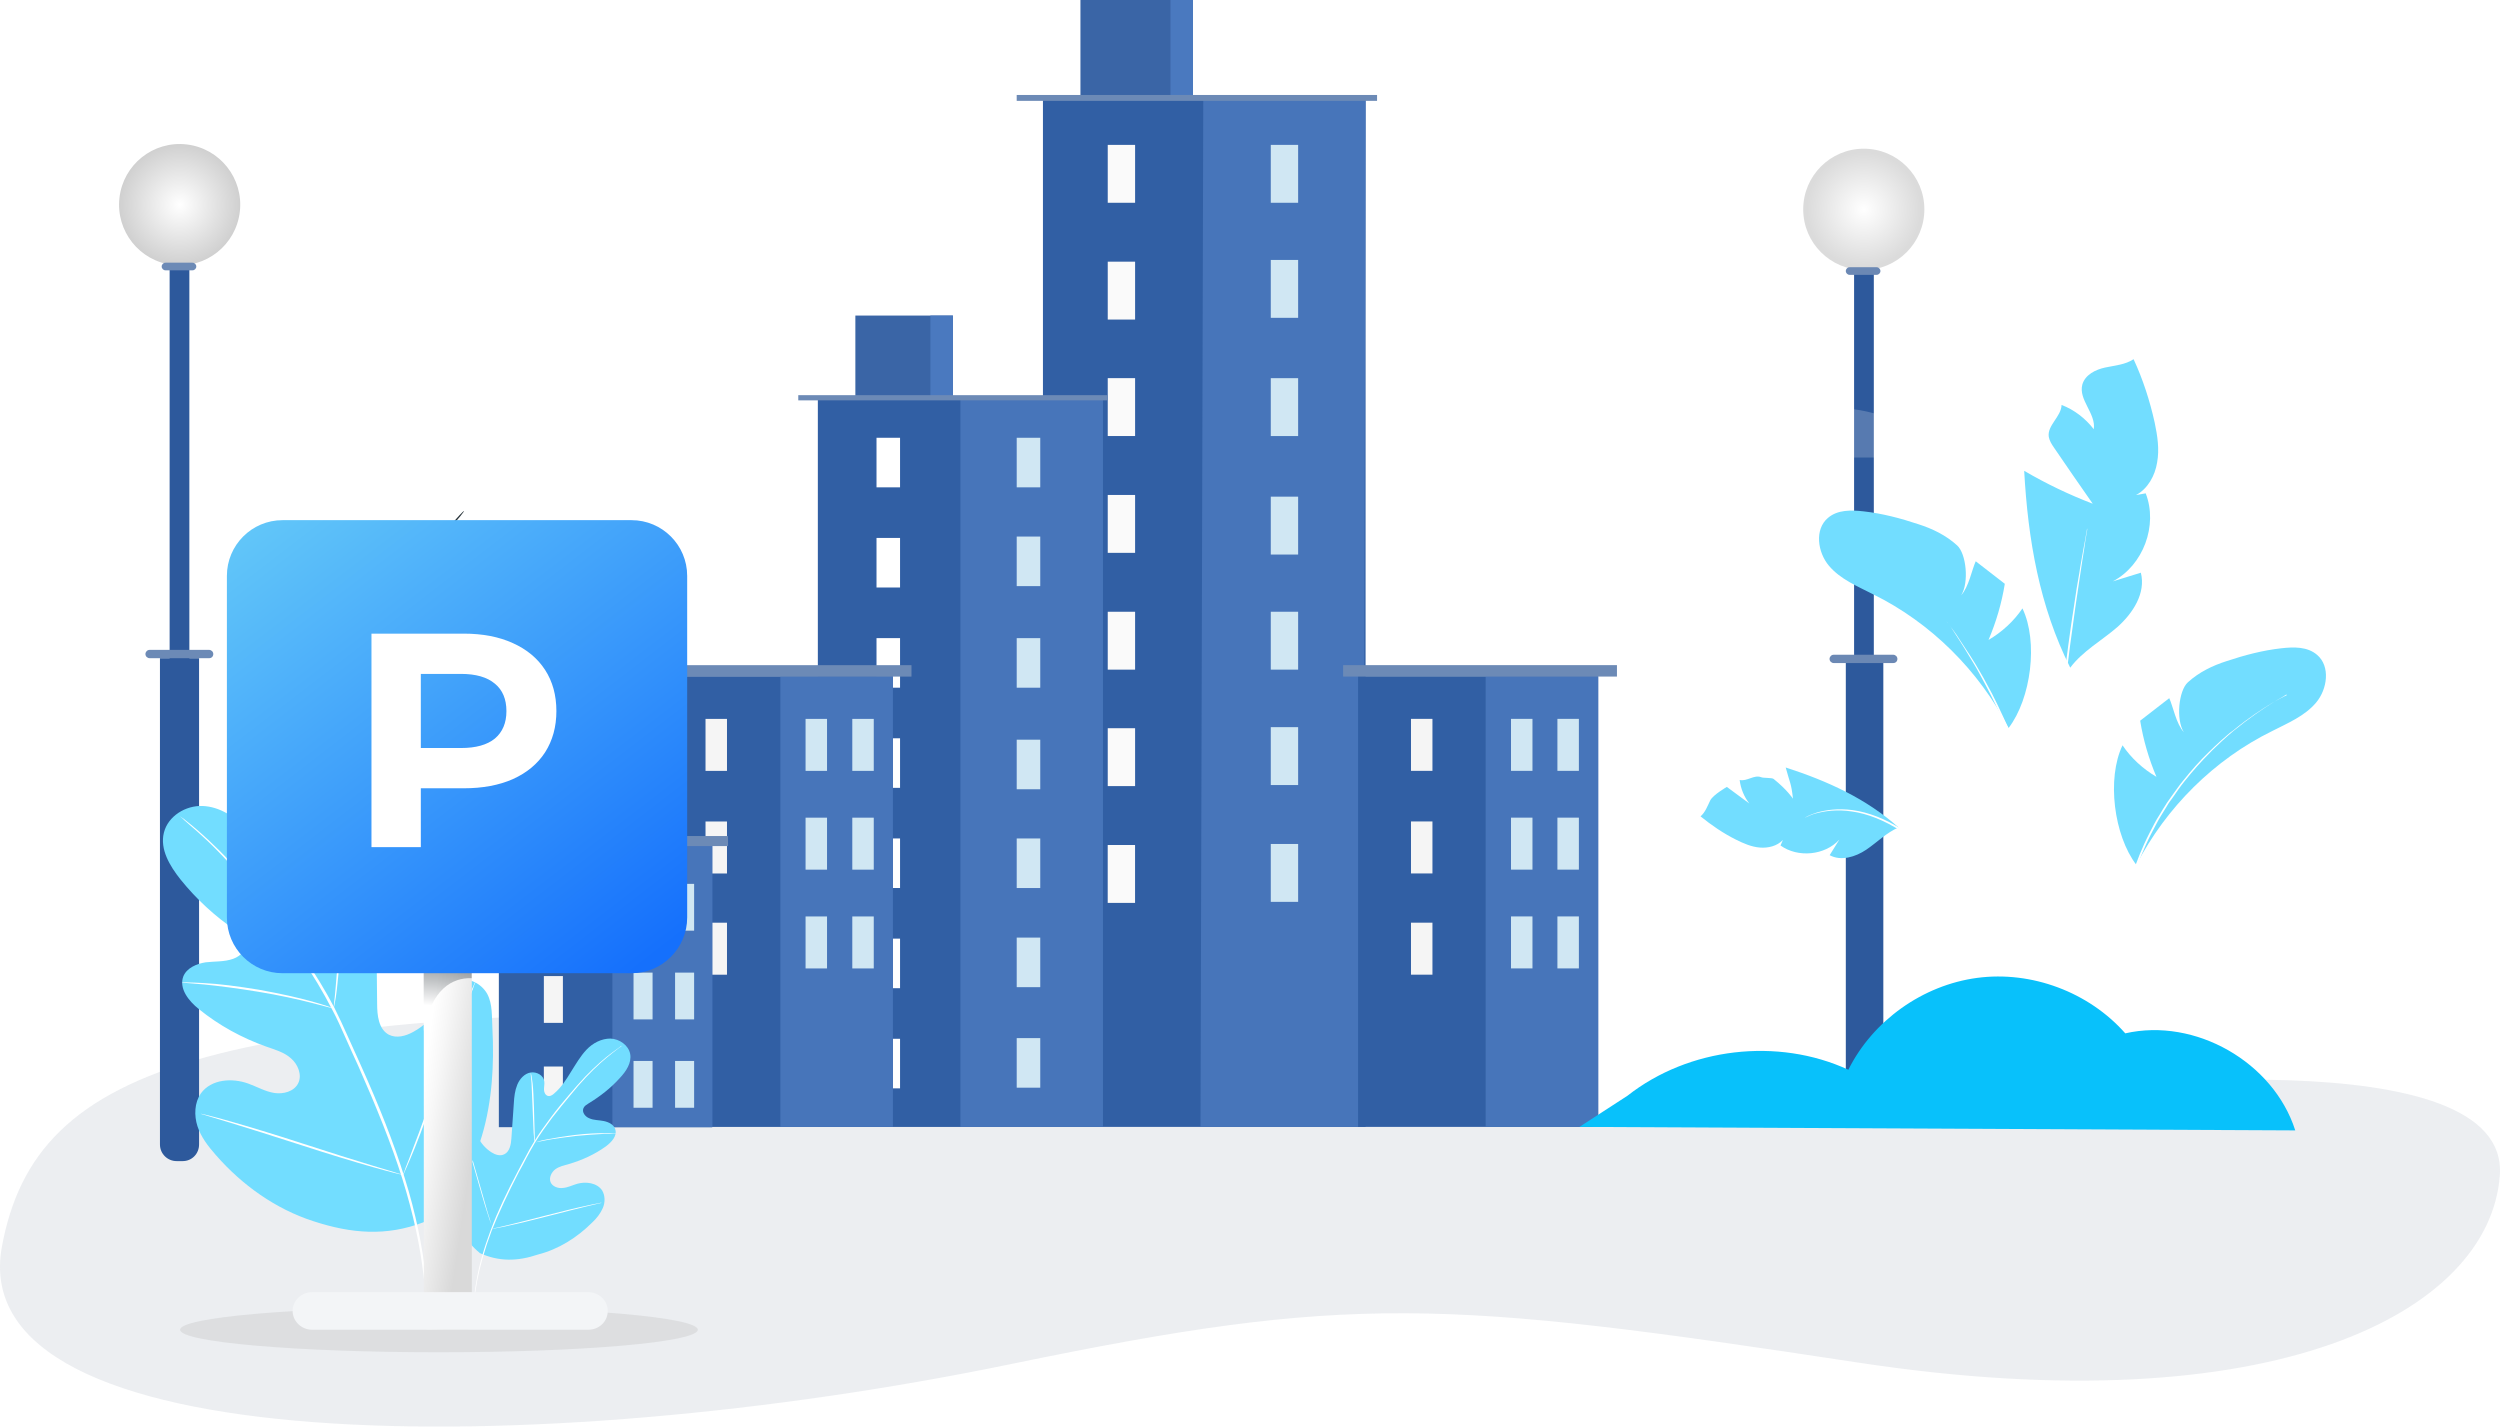 <svg width="538" height="307" viewBox="0 0 538 307" fill="none" xmlns="http://www.w3.org/2000/svg">
<path opacity="0.2" d="M193.867 217.676C253.761 218.347 239.011 252.435 426.591 236.771C451.547 233.116 540.122 223.569 537.961 252.957C535.801 282.345 489.539 306.885 399.921 293.235C310.303 279.585 290.562 278.466 217.631 293.533C115.051 314.717 -7.941 314.12 0.403 268.322C7.703 228.641 45.919 215.961 193.867 217.676Z" fill="#A4ABBA"/>
<g style="mix-blend-mode:multiply" opacity="0.3">
<path d="M94.46 291.011C125.226 291.011 150.167 288.839 150.167 286.161C150.167 283.482 125.226 281.311 94.46 281.311C63.695 281.311 38.754 283.482 38.754 286.161C38.754 288.839 63.695 291.011 94.46 291.011Z" fill="#B9B9B9"/>
</g>
<path d="M405.292 142.271H397.219V242.508H405.292V142.271Z" fill="#2D599C"/>
<path d="M403.246 41.178H399V153.882H403.246V41.178Z" fill="#2D599C"/>
<path d="M401.087 58.106C408.287 58.106 414.124 52.262 414.124 45.053C414.124 37.844 408.287 32 401.087 32C393.888 32 388.051 37.844 388.051 45.053C388.051 52.262 393.888 58.106 401.087 58.106Z" fill="url(#paint0_radial)"/>
<path d="M403.849 59.147H398.038C397.591 59.147 397.219 58.774 397.219 58.326C397.219 57.879 397.591 57.506 398.038 57.506H403.849C404.296 57.506 404.668 57.879 404.668 58.326C404.668 58.774 404.296 59.147 403.849 59.147Z" fill="#6B88B4"/>
<path d="M407.426 142.691H394.613C394.166 142.691 393.719 142.318 393.719 141.795C393.719 141.348 394.091 140.9 394.613 140.9H407.426C407.873 140.9 408.32 141.273 408.32 141.795C408.32 142.318 407.947 142.691 407.426 142.691Z" fill="#6B88B4"/>
<path d="M39.339 249.87H37.998C36.061 249.87 34.422 248.303 34.422 246.289V141.641H42.84V246.289C42.84 248.303 41.275 249.87 39.339 249.87Z" fill="#2D599C"/>
<path d="M40.75 40.199H36.504V152.903H40.75V40.199Z" fill="#2D599C"/>
<path d="M51.613 45.537C52.434 38.375 47.3 31.903 40.147 31.081C32.994 30.259 26.53 35.399 25.709 42.561C24.888 49.723 30.021 56.196 37.175 57.017C44.328 57.839 50.792 52.699 51.613 45.537Z" fill="url(#paint1_radial)"/>
<path d="M41.423 58.174H35.612C35.165 58.174 34.793 57.801 34.793 57.354C34.793 56.906 35.165 56.533 35.612 56.533H41.423C41.87 56.533 42.242 56.906 42.242 57.354C42.242 57.801 41.87 58.174 41.423 58.174Z" fill="#6C8AB6"/>
<path d="M45.004 141.644H32.191C31.744 141.644 31.297 141.271 31.297 140.749C31.297 140.301 31.669 139.854 32.191 139.854H45.004C45.451 139.854 45.898 140.226 45.898 140.749C45.898 141.271 45.526 141.644 45.004 141.644Z" fill="#6C8AB6"/>
<path d="M293.873 21.018H224.441V242.508H293.873V21.018Z" fill="#315FA4"/>
<path d="M293.347 242.508H258.348L258.946 21.018H293.871L293.347 242.508Z" fill="#4775BA"/>
<path d="M256.732 0H232.512V21.017H256.732V0Z" fill="#3A65A6"/>
<path d="M256.731 0H251.887V21.017H256.731V0Z" fill="#4A79BF"/>
<path d="M218.793 21.706V20.438H296.343V21.706" fill="#6C8AB6"/>
<path d="M244.272 31.18H238.387V43.636H244.272V31.18Z" fill="#FAFAFA"/>
<path d="M279.358 31.18H273.473V43.636H279.358V31.18Z" fill="#D0E7F3"/>
<path d="M279.358 55.94H273.473V68.396H279.358V55.94Z" fill="#D0E7F3"/>
<path d="M279.358 81.383H273.473V93.839H279.358V81.383Z" fill="#D0E7F3"/>
<path d="M279.358 106.881H273.473V119.337H279.358V106.881Z" fill="#D0E7F3"/>
<path d="M279.358 131.648H273.473V144.105H279.358V131.648Z" fill="#D0E7F3"/>
<path d="M279.358 156.484H273.473V168.941H279.358V156.484Z" fill="#D0E7F3"/>
<path d="M279.358 181.623H273.473V194.079H279.358V181.623Z" fill="#D0E7F3"/>
<path d="M244.272 56.312H238.387V68.769H244.272V56.312Z" fill="#FAFAFA"/>
<path d="M244.272 81.377H238.387V93.833H244.272V81.377Z" fill="#FAFAFA"/>
<path d="M244.272 106.516H238.387V118.972H244.272V106.516Z" fill="#FAFAFA"/>
<path d="M244.272 131.65H238.387V144.107H244.272V131.65Z" fill="#FAFAFA"/>
<path d="M244.272 156.713H238.387V169.169H244.272V156.713Z" fill="#FAFAFA"/>
<path d="M244.264 181.846H238.379V194.302H244.264V181.846Z" fill="#FAFAFA"/>
<path d="M343.928 145.504H292.258V242.507H343.928V145.504Z" fill="#315FA4"/>
<path d="M343.931 145.504H319.711V242.507H343.931V145.504Z" fill="#4775BA"/>
<path d="M308.263 154.699H303.645V165.888H308.263V154.699Z" fill="#F5F5F5"/>
<path d="M308.263 198.561H303.645V209.749H308.263V198.561Z" fill="#F5F5F5"/>
<path d="M308.263 176.777H303.645V187.966H308.263V176.777Z" fill="#F5F5F5"/>
<path d="M329.787 154.699H325.168V165.888H329.787V154.699Z" fill="#D0E7F3"/>
<path d="M339.775 154.699H335.156V165.888H339.775V154.699Z" fill="#D0E7F3"/>
<path d="M329.787 175.957H325.168V187.145H329.787V175.957Z" fill="#D0E7F3"/>
<path d="M339.775 175.957H335.156V187.145H339.775V175.957Z" fill="#D0E7F3"/>
<path d="M329.787 197.215H325.168V208.403H329.787V197.215Z" fill="#D0E7F3"/>
<path d="M339.775 197.215H335.156V208.403H339.775V197.215Z" fill="#D0E7F3"/>
<path d="M347.969 143.137H289.043V145.598H347.969V143.137Z" fill="#6C8AB6"/>
<path d="M237.358 85.695H176V242.517H237.358V85.695Z" fill="#315FA4"/>
<path d="M237.359 85.695H206.68V242.517H237.359V85.695Z" fill="#4775BA"/>
<path d="M205.065 67.908H184.074V85.692H205.065V67.908Z" fill="#3A65A6"/>
<path d="M205.067 67.908H200.223V85.692H205.067V67.908Z" fill="#4A79BF"/>
<path d="M238.388 85.039H171.789V86.158H238.388V85.039Z" fill="#6C8AB6"/>
<path d="M193.691 94.209H188.625V104.875H193.691V94.209Z" fill="white"/>
<path d="M223.863 94.209H218.797V104.875H223.863V94.209Z" fill="#D0E7F3"/>
<path d="M223.863 115.467H218.797V126.133H223.863V115.467Z" fill="#D0E7F3"/>
<path d="M223.863 137.328H218.797V147.994H223.863V137.328Z" fill="#D0E7F3"/>
<path d="M223.863 159.182H218.797V169.848H223.863V159.182Z" fill="#D0E7F3"/>
<path d="M223.863 180.438H218.797V191.104H223.863V180.438Z" fill="#D0E7F3"/>
<path d="M223.863 201.771H218.797V212.438H223.863V201.771Z" fill="#D0E7F3"/>
<path d="M223.863 223.402H218.797V234.069H223.863V223.402Z" fill="#D0E7F3"/>
<path d="M193.691 115.764H188.625V126.43H193.691V115.764Z" fill="white"/>
<path d="M193.691 137.324H188.625V147.99H193.691V137.324Z" fill="white"/>
<path d="M193.691 158.879H188.625V169.545H193.691V158.879Z" fill="white"/>
<path d="M193.691 180.434H188.625V191.1H193.691V180.434Z" fill="white"/>
<path d="M193.691 201.994H188.625V212.66H193.691V201.994Z" fill="white"/>
<path d="M193.691 223.547H188.625V234.213H193.691V223.547Z" fill="white"/>
<path d="M192.154 145.512H140.484V242.515H192.154V145.512Z" fill="#315FA4"/>
<path d="M192.154 145.512H167.934V242.515H192.154V145.512Z" fill="#4775BA"/>
<path d="M156.447 154.707H151.828V165.895H156.447V154.707Z" fill="#F5F5F5"/>
<path d="M156.447 198.566H151.828V209.755H156.447V198.566Z" fill="#F5F5F5"/>
<path d="M156.447 176.785H151.828V187.974H156.447V176.785Z" fill="#F5F5F5"/>
<path d="M177.978 154.705H173.359V165.893H177.978V154.705Z" fill="#D0E7F3"/>
<path d="M188.033 154.705H183.414V165.893H188.033V154.705Z" fill="#D0E7F3"/>
<path d="M177.978 175.963H173.359V187.151H177.978V175.963Z" fill="#D0E7F3"/>
<path d="M188.033 175.963H183.414V187.151H188.033V175.963Z" fill="#D0E7F3"/>
<path d="M177.978 197.221H173.359V208.409H177.978V197.221Z" fill="#D0E7F3"/>
<path d="M188.033 197.221H183.414V208.409H188.033V197.221Z" fill="#D0E7F3"/>
<path d="M196.152 143.143H137.227V145.604H196.152V143.143Z" fill="#6C8AB6"/>
<path d="M153.241 182.004H107.352V242.57H153.241V182.004Z" fill="#315FA4"/>
<path d="M153.314 182.004H131.785V242.57H153.314V182.004Z" fill="#4775BA"/>
<path d="M121.132 190.207H117.035V200.277H121.132V190.207Z" fill="#F5F5F5"/>
<path d="M121.132 229.516H117.035V239.585H121.132V229.516Z" fill="#F5F5F5"/>
<path d="M131.786 204.228C131.786 204.377 126.348 204.451 119.569 204.451C112.864 204.451 107.352 204.377 107.352 204.228C107.352 204.078 112.79 204.004 119.569 204.004C126.273 204.004 131.786 204.078 131.786 204.228Z" fill="#F5F5F5"/>
<path d="M121.136 210.053H117.039V220.122H121.136V210.053Z" fill="#F5F5F5"/>
<path d="M140.433 190.209H136.336V200.279H140.433V190.209Z" fill="#F5F5F5"/>
<path d="M149.375 190.209H145.277V200.279H149.375V190.209Z" fill="#D0E7F3"/>
<path d="M140.433 209.307H136.336V219.376H140.433V209.307Z" fill="#D0E7F3"/>
<path d="M149.375 209.307H145.277V219.376H149.375V209.307Z" fill="#D0E7F3"/>
<path d="M140.433 228.318H136.336V238.388H140.433V228.318Z" fill="#D0E7F3"/>
<path d="M149.375 228.318H145.277V238.388H149.375V228.318Z" fill="#D0E7F3"/>
<path d="M156.672 179.914H103.93V182.077H156.672V179.914Z" fill="#6C8AB6"/>
<path opacity="0.2" d="M306.262 50.026H348.128C348.128 50.026 344.403 43.313 333.676 44.282C323.396 45.252 322.874 41.001 317.659 40.478C312.37 39.882 307.975 43.91 306.262 50.026Z" fill="white"/>
<path opacity="0.2" d="M136.926 29.69H178.792C178.792 29.69 175.067 22.977 164.34 23.947C154.06 24.916 153.538 20.665 148.324 20.142C143.034 19.546 138.714 23.573 136.926 29.69Z" fill="white"/>
<path opacity="0.2" d="M340.707 98.454H416.841C416.841 98.454 410.137 86.221 390.544 87.937C371.846 89.652 370.878 81.895 361.342 80.925C351.807 79.956 343.91 87.34 340.707 98.454Z" fill="white"/>
<path opacity="0.2" d="M436.699 38.787H502.777C502.777 38.787 496.966 28.121 479.907 29.687C463.667 31.179 462.847 24.466 454.578 23.645C446.309 22.825 439.456 29.165 436.699 38.787Z" fill="white"/>
<path d="M93.083 156.67C93.008 156.67 92.338 156.073 91.295 155.104C90.252 154.134 88.836 152.717 87.272 151.076C85.782 149.435 84.367 148.018 83.398 146.973C82.43 145.929 81.759 145.258 81.834 145.258C81.908 145.258 82.579 145.855 83.622 146.824C84.665 147.794 86.08 149.211 87.644 150.852C89.134 152.493 90.55 153.91 91.518 154.954C92.487 155.999 93.083 156.67 93.083 156.67Z" fill="#263238"/>
<path d="M94.187 116.461C94.112 116.386 95.304 114.894 96.869 113.104C98.433 111.314 99.774 109.897 99.849 109.972C99.923 110.046 98.731 111.538 97.167 113.328C95.602 115.118 94.261 116.535 94.187 116.461Z" fill="#263238"/>
<path d="M103.278 269.669C96.723 264.298 95.829 255.124 96.797 247.068C96.946 245.726 96.946 244.308 97.617 243.115C98.362 241.996 99.926 241.325 101.044 241.922C102.012 242.444 102.385 243.712 102.832 244.681C103.502 246.024 104.47 247.143 105.737 247.963C106.556 248.485 107.599 248.858 108.493 248.411C109.685 247.889 109.983 246.248 110.058 244.905C110.207 242.369 110.43 239.908 110.579 237.372C110.654 236.029 110.803 234.686 111.324 233.418C111.845 232.15 112.888 231.032 114.155 230.808C115.496 230.584 116.986 231.405 117.135 232.747C117.209 233.269 117.06 233.866 117.06 234.388C117.06 234.985 117.284 235.582 117.805 235.805C118.327 236.029 118.923 235.656 119.295 235.283C120.785 234.015 121.828 232.374 122.871 230.659C123.914 229.018 124.882 227.302 126.223 225.885C127.564 224.468 129.426 223.498 131.363 223.498C133.3 223.573 135.237 224.915 135.609 226.78C135.982 228.719 134.716 230.584 133.375 232.001C131.438 234.164 129.128 235.954 126.67 237.446C126.223 237.745 125.776 237.968 125.553 238.49C125.18 239.386 126 240.355 126.819 240.654C127.787 241.101 128.905 241.027 129.948 241.25C130.991 241.474 132.108 241.996 132.406 243.04C132.853 244.458 131.587 245.8 130.395 246.695C128.011 248.411 125.255 249.679 122.424 250.499C121.381 250.798 120.338 251.021 119.518 251.618C118.699 252.215 118.103 253.408 118.476 254.378C118.848 255.348 120.114 255.795 121.157 255.646C122.2 255.571 123.169 255.049 124.212 254.751C126.074 254.229 128.458 254.527 129.575 256.168C130.246 257.287 130.246 258.779 129.724 259.972C129.203 261.166 128.383 262.21 127.415 263.105C124.212 266.312 120.189 268.848 115.794 269.967C111.398 271.459 107.376 271.534 103.278 269.669Z" fill="#72DDFF"/>
<path d="M133.9 224.99C133.9 224.99 133.826 225.065 133.751 225.139C133.677 225.214 133.528 225.363 133.304 225.438C132.932 225.736 132.41 226.109 131.665 226.706C130.25 227.825 128.313 229.466 126.078 231.852C124.961 233.046 123.843 234.314 122.651 235.806C121.459 237.223 120.193 238.789 118.852 240.505C117.586 242.22 116.245 244.01 115.053 246.024C114.457 246.994 113.935 248.038 113.339 249.083C112.818 250.127 112.222 251.246 111.626 252.29C109.391 256.616 107.38 260.868 105.815 264.821C104.326 268.774 103.283 272.504 102.687 275.636C102.091 278.769 101.942 281.454 101.942 283.244C101.942 284.14 101.942 284.811 102.016 285.333C102.016 285.557 102.016 285.706 102.016 285.855C102.016 286.004 102.016 286.004 102.016 286.004C102.016 286.004 102.016 285.93 102.016 285.855C102.016 285.706 102.016 285.557 101.942 285.333C101.867 284.885 101.867 284.14 101.867 283.244C101.867 281.454 101.942 278.844 102.538 275.636C103.059 272.429 104.102 268.7 105.592 264.746C107.082 260.718 109.093 256.541 111.403 252.141C111.999 251.022 112.52 249.978 113.116 248.933C113.637 247.889 114.233 246.845 114.829 245.875C116.021 243.861 117.362 242.071 118.629 240.356C119.895 238.64 121.236 237.074 122.428 235.657C123.62 234.239 124.812 232.897 125.929 231.703C128.164 229.391 130.175 227.675 131.591 226.631C132.336 226.109 132.857 225.662 133.23 225.438C133.379 225.289 133.528 225.214 133.677 225.139C133.826 225.065 133.9 224.99 133.9 224.99Z" fill="white"/>
<path d="M115.06 245.869C115.06 245.869 114.985 245.645 114.985 245.272C114.911 244.899 114.911 244.377 114.836 243.706C114.762 242.363 114.687 240.499 114.613 238.41C114.538 236.322 114.464 234.457 114.389 233.114C114.315 232.443 114.315 231.921 114.24 231.548C114.24 231.175 114.166 230.951 114.24 230.951C114.24 230.951 114.315 231.175 114.389 231.548C114.464 231.921 114.538 232.443 114.613 233.114C114.762 234.457 114.836 236.322 114.911 238.41C114.985 240.424 114.985 242.289 115.06 243.706C115.06 244.377 115.06 244.899 115.134 245.272C115.06 245.645 115.06 245.869 115.06 245.869Z" fill="white"/>
<path d="M132.573 244.009C132.573 244.009 132.349 244.009 131.902 244.009C131.455 244.009 130.785 244.009 130.04 244.009C128.475 244.083 126.24 244.232 123.857 244.456C121.473 244.754 119.238 245.053 117.673 245.351C116.854 245.5 116.258 245.65 115.811 245.724C115.364 245.799 115.141 245.873 115.141 245.873C115.141 245.873 115.364 245.799 115.811 245.65C116.258 245.5 116.854 245.351 117.673 245.202C119.238 244.904 121.398 244.531 123.857 244.232C126.315 243.934 128.475 243.859 130.114 243.859C130.934 243.859 131.53 243.859 131.977 243.934C132.275 243.934 132.573 243.934 132.573 244.009Z" fill="white"/>
<path d="M106.041 264.439C106.041 264.439 105.967 264.365 105.967 264.215C105.892 264.066 105.818 263.842 105.743 263.544C105.52 262.947 105.222 262.127 104.924 261.157C104.253 259.143 103.434 256.234 102.54 253.102C101.646 249.969 100.826 247.06 100.23 245.046C99.932 244.076 99.635 243.256 99.486 242.585C99.411 242.286 99.337 242.137 99.262 241.913C99.188 241.764 99.188 241.689 99.188 241.689C99.188 241.689 99.262 241.764 99.262 241.913C99.337 242.062 99.411 242.286 99.486 242.585C99.709 243.181 100.007 244.002 100.305 244.971C100.975 246.985 101.795 249.894 102.689 253.027C103.583 256.16 104.402 259.069 104.998 261.083C105.296 262.052 105.594 262.873 105.743 263.544C105.818 263.842 105.892 263.992 105.967 264.215C105.967 264.365 106.041 264.439 106.041 264.439Z" fill="white"/>
<path d="M129.497 258.832C129.497 258.832 129.423 258.832 129.274 258.907C129.125 258.981 128.827 258.981 128.603 259.056C128.007 259.205 127.113 259.429 126.07 259.652C123.91 260.175 121.005 260.921 117.802 261.741C114.598 262.561 111.618 263.307 109.458 263.755C108.415 263.979 107.521 264.202 106.925 264.277C106.627 264.352 106.404 264.352 106.255 264.426C106.106 264.426 106.031 264.426 106.031 264.426C106.031 264.426 106.106 264.426 106.255 264.352C106.404 264.277 106.627 264.277 106.925 264.202C107.521 264.053 108.415 263.83 109.458 263.606C111.618 263.084 114.524 262.338 117.727 261.517C120.93 260.697 123.91 259.951 126.07 259.503C127.113 259.28 128.007 259.056 128.603 258.981C128.901 258.907 129.125 258.907 129.274 258.832C129.423 258.832 129.497 258.832 129.497 258.832Z" fill="white"/>
<path d="M91.141 263.028C104.103 253.63 106.785 236.623 105.965 221.333C105.816 218.796 106.04 216.111 104.848 213.874C103.581 211.636 100.75 210.144 98.516 211.263C96.653 212.158 95.834 214.396 94.791 216.26C93.45 218.722 91.364 220.736 88.906 222.078C87.267 222.973 85.33 223.496 83.691 222.675C81.456 221.482 81.158 218.498 81.158 215.962C81.084 211.263 81.084 206.489 81.009 201.79C81.009 199.254 80.935 196.644 80.115 194.257C79.296 191.87 77.508 189.632 75.124 189.035C72.666 188.364 69.76 189.856 69.313 192.317C69.09 193.362 69.313 194.406 69.313 195.45C69.239 196.494 68.792 197.688 67.823 197.986C66.781 198.284 65.812 197.613 64.993 196.867C62.311 194.331 60.523 191.049 58.809 187.842C57.096 184.56 55.457 181.278 52.999 178.518C50.615 175.759 47.263 173.595 43.612 173.446C39.962 173.297 36.163 175.609 35.269 179.19C34.375 182.77 36.535 186.35 38.845 189.259C42.272 193.511 46.294 197.24 50.839 200.298C51.658 200.821 52.552 201.417 52.85 202.387C53.446 204.102 51.881 205.743 50.168 206.34C48.306 207.011 46.22 206.862 44.283 207.086C42.346 207.384 40.186 208.279 39.441 210.144C38.472 212.755 40.633 215.44 42.793 217.156C47.114 220.661 52.03 223.346 57.245 225.211C59.108 225.882 61.119 226.405 62.609 227.747C64.099 229.015 65.067 231.327 64.173 233.118C63.279 234.908 60.97 235.504 59.033 235.206C57.096 234.908 55.308 233.863 53.446 233.192C49.944 231.924 45.475 232.223 43.24 235.281C41.825 237.295 41.75 240.054 42.495 242.367C43.24 244.679 44.804 246.693 46.443 248.558C52.105 255.047 59.331 260.193 67.451 262.804C75.645 265.489 83.169 266.086 91.141 263.028Z" fill="#72DDFF"/>
<path d="M92.175 285.699C92.398 282.342 92.249 280.403 91.579 274.361C90.909 268.32 89.493 261.159 87.109 253.551C84.725 245.868 81.448 237.663 77.648 229.235C76.68 227.146 75.786 225.058 74.817 222.969C73.924 220.955 72.955 218.867 71.987 216.928C69.975 213.049 67.74 209.469 65.506 206.187C63.271 202.83 61.036 199.772 58.95 196.938C56.864 194.103 54.778 191.493 52.841 189.18C48.968 184.556 45.392 181.199 42.859 178.962C41.593 177.843 40.55 177.022 39.879 176.5C39.581 176.202 39.283 176.053 39.06 175.903C38.911 175.754 38.762 175.68 38.762 175.68C38.762 175.68 38.836 175.754 38.985 175.903C39.209 176.053 39.432 176.276 39.73 176.575C40.401 177.171 41.369 177.992 42.636 179.111C45.168 181.348 48.67 184.78 52.469 189.404C54.406 191.716 56.417 194.327 58.503 197.236C60.589 200.07 62.824 203.203 65.059 206.485C67.293 209.767 69.454 213.347 71.465 217.226C72.508 219.165 73.402 221.179 74.296 223.193C75.19 225.282 76.158 227.295 77.127 229.459C80.852 237.887 84.204 246.092 86.588 253.7C88.972 261.308 90.462 268.394 91.132 274.436C91.877 280.478 92.1 282.342 91.877 285.699" fill="white"/>
<path d="M71.835 216.932C71.835 216.932 71.91 216.559 72.059 215.813C72.208 215.142 72.357 214.098 72.506 212.83C72.804 210.294 73.102 206.788 73.474 202.91C73.772 199.031 74.145 195.525 74.517 192.989C74.666 191.721 74.815 190.677 74.964 190.006C75.039 189.334 75.113 188.887 75.113 188.887C75.113 188.887 74.964 189.26 74.815 189.931C74.666 190.602 74.443 191.647 74.219 192.915C73.772 195.451 73.4 198.956 73.028 202.835C72.73 206.639 72.431 210.145 72.208 212.755C72.133 213.949 71.984 214.918 71.91 215.739C71.835 216.559 71.761 216.932 71.835 216.932Z" fill="white"/>
<path d="M39.133 211.415C39.133 211.415 39.58 211.49 40.399 211.564C41.219 211.639 42.411 211.714 43.975 211.863C46.955 212.161 51.052 212.683 55.596 213.429C60.141 214.175 64.163 215.07 67.069 215.816C68.558 216.189 69.676 216.487 70.495 216.711C71.315 216.935 71.762 217.01 71.762 217.01C71.762 217.01 71.315 216.786 70.57 216.562C69.75 216.264 68.633 215.965 67.143 215.518C64.238 214.697 60.215 213.802 55.671 212.982C51.127 212.236 47.029 211.714 43.975 211.564C42.485 211.49 41.219 211.415 40.399 211.415C39.654 211.341 39.133 211.341 39.133 211.415Z" fill="white"/>
<path d="M86.678 252.956C86.678 252.956 86.752 252.807 86.901 252.583C87.05 252.285 87.199 251.837 87.423 251.39C87.87 250.345 88.54 248.853 89.285 246.989C90.775 243.259 92.712 237.963 94.723 232.145C96.734 226.328 98.597 221.032 100.087 217.228C100.757 215.363 101.353 213.871 101.8 212.752C101.949 212.23 102.098 211.857 102.247 211.559C102.322 211.26 102.396 211.111 102.396 211.111C102.396 211.111 102.322 211.261 102.173 211.484C102.024 211.783 101.875 212.23 101.651 212.678C101.204 213.722 100.534 215.214 99.789 217.078C98.299 220.808 96.362 226.104 94.351 231.922C92.339 237.74 90.477 243.036 88.987 246.84C88.317 248.704 87.721 250.196 87.274 251.315C87.125 251.837 86.976 252.21 86.827 252.508C86.678 252.732 86.603 252.956 86.678 252.956Z" fill="white"/>
<path d="M43.172 239.682C43.172 239.682 43.321 239.756 43.619 239.831C43.991 239.905 44.364 240.055 44.885 240.204C46.077 240.577 47.642 241.024 49.578 241.621C53.527 242.814 58.89 244.53 64.924 246.469C70.884 248.409 76.322 250.05 80.271 251.168C82.282 251.765 83.846 252.138 84.964 252.436C85.485 252.586 85.932 252.66 86.23 252.735C86.528 252.809 86.677 252.809 86.677 252.809C86.677 252.809 86.528 252.735 86.23 252.66C85.858 252.586 85.485 252.436 84.964 252.287C83.772 251.914 82.207 251.467 80.271 250.87C76.322 249.677 70.884 247.961 64.924 246.022C58.965 244.082 53.527 242.441 49.578 241.323C47.567 240.726 46.003 240.353 44.885 240.055C44.364 239.905 43.917 239.831 43.619 239.756C43.321 239.682 43.172 239.682 43.172 239.682Z" fill="white"/>
<path d="M100.104 286.22H92.603C91.819 286.22 91.203 285.878 91.203 285.476V171.352H101.532V285.476C101.504 285.892 100.888 286.22 100.104 286.22Z" fill="url(#paint2_linear)"/>
<g style="mix-blend-mode:multiply" opacity="0.45">
<path d="M101.505 207.557C101.505 207.557 101.505 207.527 101.505 210.502C97.334 210.368 92.827 212.837 91.176 221.924C91.176 215.856 91.176 207.557 91.176 207.557H101.505V207.557Z" fill="url(#paint3_linear)"/>
</g>
<g filter="url(#filter0_d)">
<path d="M133.907 207.435H58.801C52.191 207.435 46.828 202.066 46.828 195.447V121.927C46.828 115.309 52.191 109.939 58.801 109.939H133.907C140.517 109.939 145.88 115.309 145.88 121.927V195.447C145.88 202.066 140.517 207.435 133.907 207.435Z" fill="url(#paint4_linear)"/>
</g>
<path d="M99.805 136.359C103.87 136.359 107.388 137.038 110.36 138.394C113.376 139.751 115.692 141.676 117.309 144.171C118.926 146.665 119.735 149.619 119.735 153.032C119.735 156.401 118.926 159.355 117.309 161.893C115.692 164.388 113.376 166.313 110.36 167.67C107.388 168.982 103.87 169.639 99.805 169.639H90.562V182.307H79.941V136.359H99.805ZM99.215 160.974C102.406 160.974 104.831 160.296 106.492 158.94C108.153 157.539 108.983 155.57 108.983 153.032C108.983 150.45 108.153 148.481 106.492 147.124C104.831 145.724 102.406 145.024 99.215 145.024H90.562V160.974H99.215Z" fill="white"/>
<path d="M126.62 286.156H67.142C64.861 286.156 62.973 284.326 62.973 282.114C62.973 279.903 64.861 278.072 67.142 278.072H126.62C128.901 278.072 130.789 279.903 130.789 282.114C130.789 284.402 128.901 286.156 126.62 286.156Z" fill="#F3F5F7"/>
<path d="M459.746 186.124C454.904 179.784 453.34 167.551 456.767 160.391C458.629 163.151 461.162 165.463 464.067 167.178C462.428 163.3 461.236 159.272 460.566 155.095C462.652 153.454 464.738 151.888 466.823 150.247C467.643 152.037 468.313 155.766 469.952 157.556C468.239 154.871 468.835 148.606 470.846 146.816C473.23 144.653 476.135 143.235 479.19 142.266C482.989 140.998 486.937 139.953 490.96 139.506C493.642 139.208 496.547 139.133 498.633 140.923C501.538 143.385 500.868 148.307 498.41 151.216C495.951 154.125 492.301 155.617 488.949 157.333C476.508 163.449 466.153 173.742 459.746 186.124Z" fill="#72DDFF"/>
<path d="M432.253 156.661C437.095 150.321 438.66 138.089 435.233 130.928C433.371 133.688 430.838 136 427.932 137.716C429.571 133.837 430.763 129.809 431.434 125.632C429.348 123.991 427.262 122.425 425.176 120.784C424.357 122.574 423.686 126.303 422.047 128.094C423.761 125.408 423.165 119.143 421.153 117.353C418.769 115.19 415.864 113.772 412.81 112.803C409.011 111.535 405.062 110.491 401.04 110.043C398.358 109.745 395.452 109.67 393.367 111.46C390.461 113.922 391.132 118.845 393.59 121.753C396.048 124.662 399.699 126.154 403.051 127.87C415.492 133.986 425.847 144.279 432.253 156.661Z" fill="#72DDFF"/>
<path d="M445.513 143.683C448.195 140.103 452.292 137.865 455.645 134.956C458.997 131.973 461.828 127.647 460.71 123.246C458.699 123.842 456.688 124.514 454.676 125.11C461.232 121.679 464.435 113.027 461.753 106.165C461.083 106.314 460.412 106.389 459.667 106.538C462.2 105.195 463.765 102.361 464.212 99.526C464.733 96.692 464.286 93.783 463.69 90.949C462.647 86.249 461.157 81.625 459.146 77.299C457.358 78.492 455.123 78.641 453.037 79.089C450.951 79.537 448.717 80.655 448.121 82.744C447.227 86.026 451.1 89.009 450.579 92.366C448.791 90.054 446.407 88.189 443.651 87.145C443.576 89.681 440.522 91.545 440.895 94.007C441.044 94.827 441.491 95.573 442.012 96.319C444.768 100.347 447.525 104.375 450.356 108.403C445.29 106.463 440.299 104.076 435.605 101.317C436.425 116.16 438.883 130.481 445.513 143.683Z" fill="#72DDFF"/>
<path d="M492.073 149.422C492.073 149.422 491.999 149.496 491.85 149.571C491.701 149.646 491.477 149.795 491.254 149.944C490.732 150.242 489.913 150.69 488.87 151.361C486.859 152.629 483.953 154.569 480.601 157.328C479.782 158 478.962 158.746 478.068 159.566C477.249 160.386 476.28 161.207 475.461 162.102C473.673 163.892 471.885 165.906 470.097 168.144C469.203 169.263 468.384 170.456 467.564 171.649C467.117 172.246 466.67 172.843 466.298 173.514C465.925 174.185 465.478 174.782 465.106 175.453C464.287 176.722 463.616 178.213 462.871 179.556C462.499 180.227 462.201 180.973 461.828 181.719C461.53 182.465 461.158 183.211 460.86 183.957C458.401 189.998 456.837 196.115 455.943 201.709C455.049 207.303 454.751 212.45 454.751 216.701C454.677 218.864 454.826 220.804 454.9 222.519C455.049 224.235 455.124 225.652 455.198 226.92C455.347 228.113 455.422 229.009 455.496 229.68C455.496 229.978 455.571 230.202 455.571 230.426C455.571 230.575 455.571 230.649 455.571 230.649C455.571 230.649 455.571 230.575 455.496 230.426C455.496 230.277 455.422 229.978 455.422 229.68C455.347 229.009 455.198 228.113 455.049 226.92C454.9 225.727 454.826 224.235 454.677 222.519C454.602 220.804 454.453 218.864 454.453 216.701C454.453 212.375 454.677 207.228 455.571 201.634C456.464 196.04 458.029 189.849 460.487 183.807C460.785 183.062 461.158 182.316 461.456 181.57C461.828 180.824 462.126 180.078 462.499 179.407C463.244 177.99 463.914 176.572 464.808 175.23C465.18 174.558 465.627 173.887 466 173.29C466.372 172.619 466.894 172.022 467.266 171.426C468.16 170.232 468.98 168.964 469.874 167.92C471.662 165.682 473.449 163.668 475.312 161.878C476.206 160.983 477.1 160.163 477.994 159.342C478.888 158.596 479.707 157.776 480.601 157.179C483.953 154.419 486.859 152.555 488.944 151.287C489.987 150.69 490.807 150.242 491.403 149.944C491.701 149.795 491.85 149.72 492.073 149.646C491.999 149.422 492.073 149.422 492.073 149.422Z" fill="white"/>
<path d="M440.599 228.645C440.599 228.645 440.599 228.57 440.599 228.347C440.599 228.123 440.599 227.825 440.525 227.452C440.525 226.631 440.45 225.512 440.45 224.095C440.376 222.603 440.376 220.813 440.301 218.799C440.301 216.711 440.227 214.324 440.227 211.713C440.227 206.492 440.301 200.227 440.525 193.364C440.748 186.428 441.121 178.819 441.716 170.913C442.312 162.932 443.057 155.398 443.877 148.536C444.696 141.674 445.516 135.483 446.335 130.337C446.708 127.726 447.08 125.414 447.453 123.4C447.751 121.311 448.123 119.596 448.347 118.178C448.644 116.761 448.793 115.642 448.942 114.897C449.017 114.524 449.091 114.225 449.091 114.001C449.166 113.778 449.166 113.703 449.166 113.703C449.166 113.703 449.166 113.778 449.166 114.001C449.166 114.225 449.091 114.524 449.017 114.897C448.868 115.642 448.719 116.761 448.496 118.253C448.272 119.67 447.974 121.46 447.676 123.549C447.378 125.637 447.006 127.95 446.633 130.56C445.888 135.707 445.069 141.898 444.249 148.76C443.504 155.622 442.759 163.23 442.089 171.137C441.493 179.118 441.12 186.651 440.823 193.588C440.599 200.525 440.45 206.716 440.45 211.937C440.45 214.548 440.45 216.935 440.45 219.023C440.45 221.112 440.45 222.902 440.525 224.319C440.525 225.736 440.525 226.93 440.525 227.675C440.525 228.048 440.525 228.347 440.525 228.57C440.599 228.57 440.599 228.645 440.599 228.645Z" fill="white"/>
<path d="M418.926 133.764C418.926 133.764 419.075 133.913 419.298 134.211C419.522 134.584 419.894 135.032 420.341 135.628C420.788 136.225 421.31 136.971 421.906 137.941C422.502 138.836 423.172 139.88 423.917 140.999C424.662 142.118 425.407 143.386 426.226 144.803C427.046 146.145 427.791 147.712 428.685 149.278C430.324 152.486 431.963 156.066 433.527 159.87C435.017 163.749 436.283 167.478 437.326 170.909C437.773 172.625 438.295 174.266 438.667 175.832C439.04 177.398 439.338 178.816 439.636 180.158C439.933 181.501 440.082 182.694 440.306 183.738C440.529 184.783 440.604 185.752 440.753 186.498C440.827 187.244 440.902 187.766 440.976 188.214C441.051 188.587 441.051 188.811 441.051 188.811C441.051 188.811 440.976 188.587 440.902 188.214C440.827 187.766 440.753 187.244 440.604 186.498C440.455 185.752 440.306 184.857 440.083 183.813C439.859 182.769 439.636 181.575 439.338 180.233C439.04 178.89 438.742 177.473 438.295 175.907C437.922 174.34 437.475 172.699 436.954 170.984C435.911 167.553 434.644 163.823 433.154 159.944C431.59 156.14 429.951 152.56 428.312 149.353C427.493 147.786 426.673 146.22 425.928 144.877C425.183 143.46 424.364 142.192 423.694 141.073C423.023 139.88 422.353 138.91 421.757 137.941C421.161 137.046 420.639 136.225 420.267 135.628C419.894 135.032 419.522 134.51 419.298 134.211C419 133.913 418.926 133.764 418.926 133.764Z" fill="white"/>
<path d="M408.568 178.068C405.961 179.187 403.95 181.275 401.64 182.842C399.331 184.408 396.202 185.378 393.744 184.035C394.414 182.916 395.159 181.797 395.83 180.679C392.701 184.11 386.89 184.632 383.165 181.947C383.314 181.574 383.538 181.126 383.687 180.753C382.42 182.096 380.484 182.543 378.696 182.394C376.908 182.245 375.194 181.499 373.556 180.679C370.874 179.336 368.341 177.62 365.957 175.681C367 174.786 367.447 173.443 368.043 172.25C368.639 171.057 371.619 169.341 371.619 169.341L376.461 172.921C375.343 171.504 374.598 169.714 374.375 167.849C375.939 168.222 377.504 166.656 378.994 167.253C379.515 167.476 381.303 167.327 381.676 167.625C384.581 169.938 385.847 171.877 385.847 171.877C385.475 168.446 385.177 168.521 384.283 165.164C393.297 168.073 401.64 171.877 408.568 178.068Z" fill="#72DDFF"/>
<path d="M388.379 175.983C388.379 175.983 389.273 175.386 390.986 174.864C392.774 174.342 395.456 173.894 398.734 174.342C402.012 174.789 405.811 176.206 409.461 178.593C413.111 180.98 416.836 184.038 420.486 187.544C424.137 191.05 427.191 194.779 429.649 198.359C432.108 201.94 433.97 205.445 435.311 208.504C436.652 211.562 437.322 214.098 437.844 215.888C438.067 216.783 438.216 217.454 438.291 217.976C438.365 218.2 438.365 218.349 438.365 218.499C438.365 218.648 438.365 218.648 438.365 218.722C438.365 218.722 438.365 218.648 438.291 218.573C438.216 218.424 438.216 218.275 438.142 218.051C437.993 217.529 437.844 216.858 437.62 215.963C437.099 214.172 436.354 211.636 434.938 208.653C433.598 205.669 431.735 202.164 429.277 198.583C426.819 195.003 423.764 191.348 420.114 187.842C416.538 184.337 412.813 181.279 409.163 178.892C405.513 176.505 401.788 175.088 398.585 174.64C395.307 174.118 392.625 174.566 390.912 175.013C390.018 175.237 389.347 175.535 388.9 175.759C388.677 175.834 388.528 175.908 388.379 175.983C388.453 175.983 388.379 175.983 388.379 175.983Z" fill="white"/>
<path d="M493.937 243.261C489.243 228.567 472.407 218.945 457.359 222.376C449.537 213.5 437.171 208.876 425.475 210.442C413.779 212.008 403.052 219.616 397.763 230.208C382.566 223.197 363.421 225.434 350.235 235.802L339.891 242.509L493.937 243.261Z" fill="#08C1FB"/>
<defs>
<filter id="filter0_d" x="38.828" y="101.939" width="119.052" height="117.496" filterUnits="userSpaceOnUse" color-interpolation-filters="sRGB">
<feFlood flood-opacity="0" result="BackgroundImageFix"/>
<feColorMatrix in="SourceAlpha" type="matrix" values="0 0 0 0 0 0 0 0 0 0 0 0 0 0 0 0 0 0 127 0"/>
<feOffset dx="2" dy="2"/>
<feGaussianBlur stdDeviation="5"/>
<feColorMatrix type="matrix" values="0 0 0 0 0 0 0 0 0 0 0 0 0 0 0 0 0 0 0.1 0"/>
<feBlend mode="normal" in2="BackgroundImageFix" result="effect1_dropShadow"/>
<feBlend mode="normal" in="SourceGraphic" in2="effect1_dropShadow" result="shape"/>
</filter>
<radialGradient id="paint0_radial" cx="0" cy="0" r="1" gradientUnits="userSpaceOnUse" gradientTransform="translate(401.087 45.053) rotate(1.009) scale(12.277 12.292)">
<stop stop-color="white"/>
<stop offset="1" stop-color="#DBDBDB"/>
</radialGradient>
<radialGradient id="paint1_radial" cx="0" cy="0" r="1" gradientUnits="userSpaceOnUse" gradientTransform="translate(38.661 44.049) rotate(-1.581) scale(14.632 14.65)">
<stop stop-color="white"/>
<stop offset="1" stop-color="#CACACA"/>
</radialGradient>
<linearGradient id="paint2_linear" x1="94.461" y1="208.557" x2="107.167" y2="210.422" gradientUnits="userSpaceOnUse">
<stop stop-color="white"/>
<stop offset="0.245" stop-color="#F7F7F7"/>
<stop offset="1" stop-color="#D9D9D9"/>
</linearGradient>
<linearGradient id="paint3_linear" x1="94.047" y1="216.542" x2="94.877" y2="206.961" gradientUnits="userSpaceOnUse">
<stop stop-color="white"/>
<stop offset="0.173" stop-color="#D4D5D7"/>
<stop offset="0.58" stop-color="#72787C"/>
<stop offset="0.865" stop-color="#353D43"/>
<stop offset="0.999" stop-color="#1D262D"/>
</linearGradient>
<linearGradient id="paint4_linear" x1="133.862" y1="207.509" x2="6.272" y2="41.85" gradientUnits="userSpaceOnUse">
<stop stop-color="#1570FC"/>
<stop offset="1" stop-color="#94FFF7"/>
</linearGradient>
</defs>
</svg>
